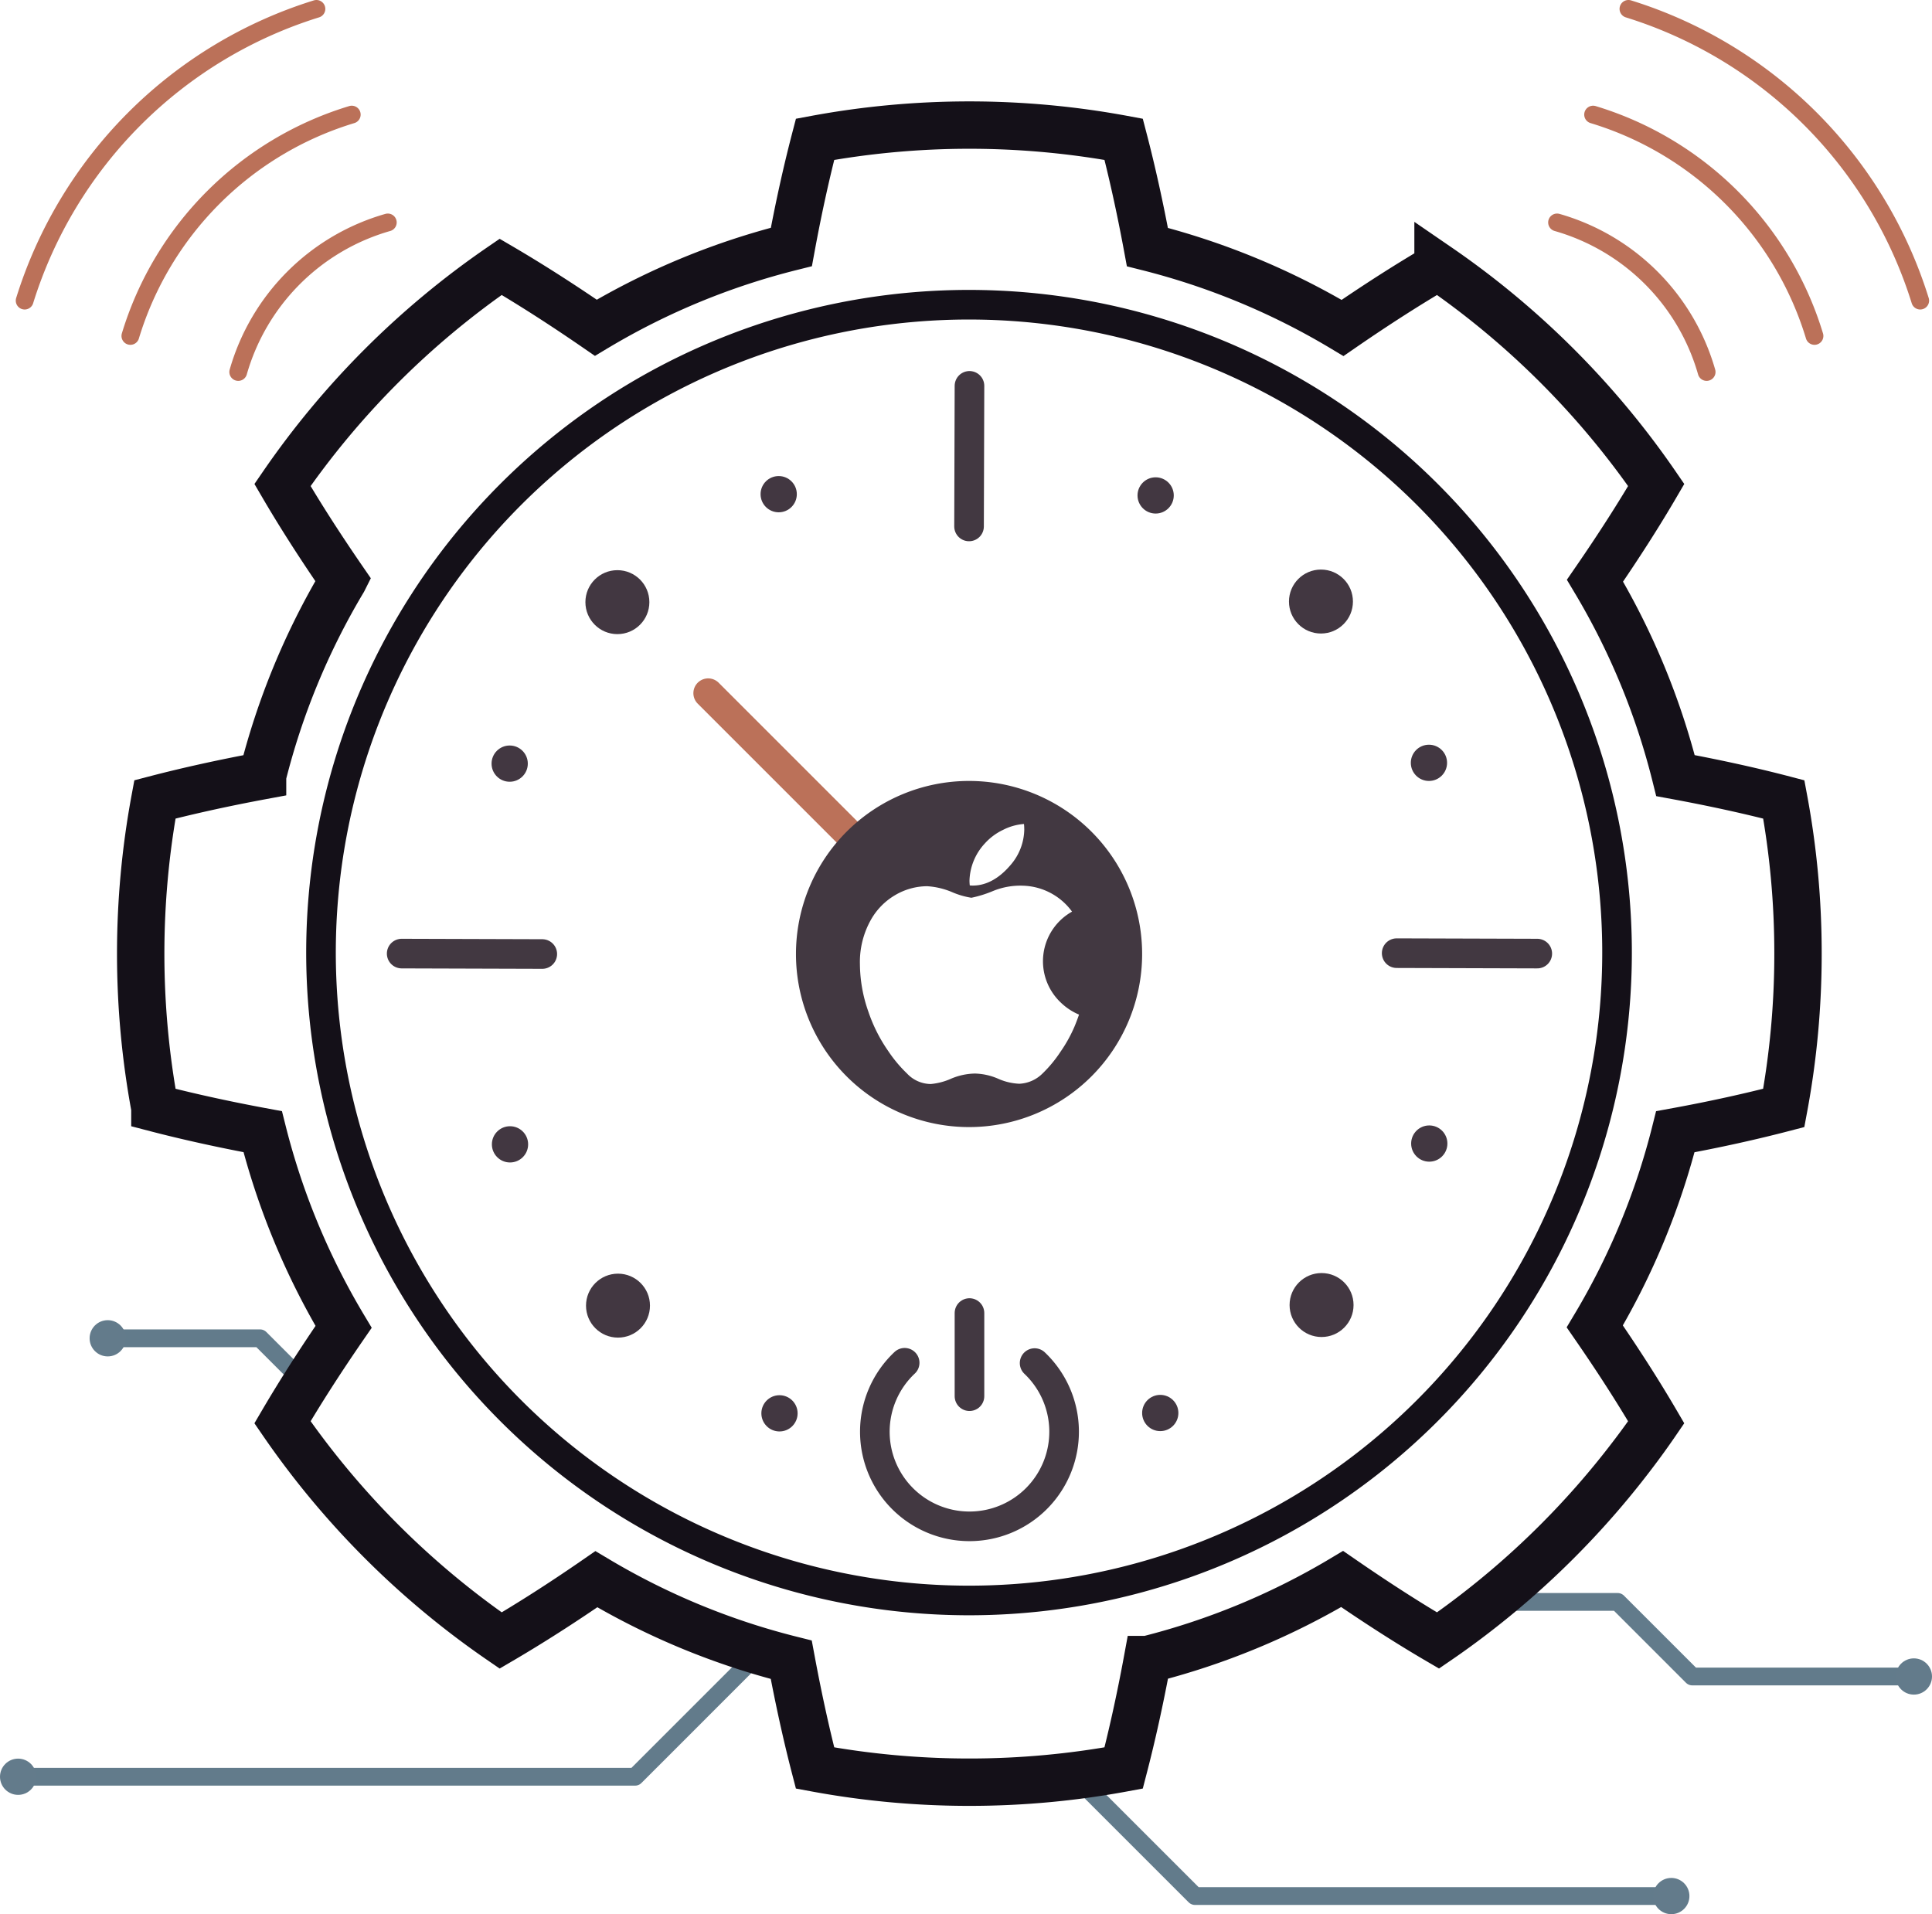 <svg xmlns="http://www.w3.org/2000/svg" viewBox="0 0 326.207 323.236"><defs><style>.cls-1,.cls-3,.cls-4,.cls-5,.cls-7,.cls-9{fill:none;}.cls-1{stroke:#627b8b;}.cls-1,.cls-5,.cls-7,.cls-9{stroke-linecap:round;stroke-linejoin:round;}.cls-1,.cls-9{stroke-width:3px;}.cls-2{fill:#637b8b;}.cls-3,.cls-4{stroke:#141018;stroke-miterlimit:10;}.cls-3,.cls-5,.cls-7{stroke-width:5px;}.cls-4{stroke-width:8px;}.cls-5{stroke:#423841;}.cls-6{fill:#423741;}.cls-7,.cls-9{stroke:#bb7159;}.cls-8{fill:#423841;}</style></defs><title>IOS 17</title><g id="Layer_2" data-name="Layer 2"><g id="_8th" data-name="8th"><polyline class="cls-1" points="251.549 270.505 273.134 270.505 285.728 283.099 323.147 283.099"/><polyline class="cls-1" points="128.417 278.847 107.236 300.029 3.06 300.029"/><polyline class="cls-1" points="182.538 300.95 201.765 320.176 282.19 320.176"/><polyline class="cls-1" points="51.633 233.712 43.911 225.989 18.19 225.989"/><circle class="cls-2" cx="323.147" cy="283.099" r="3.06"/><circle class="cls-2" cx="18.19" cy="225.989" r="3.06"/><circle class="cls-2" cx="3.06" cy="300.029" r="3.06"/><circle class="cls-2" cx="282.19" cy="320.176" r="3.06"/><path class="cls-3" d="M241.059,83.555A109.415,109.415,0,1,1,107.664,66.819,109.514,109.514,0,0,1,241.059,83.555Z"/><path class="cls-4" d="M303.582,161.037a141.8,141.8,0,0,1-2.4,26.053c-5.41,1.412-11.477,2.77-18.31,4.019a121.641,121.641,0,0,1-13.6,32.875c4.063,5.881,7.491,11.258,10.371,16.186q-1.954,2.859-4.074,5.629a142.555,142.555,0,0,1-27.137,27.148q-2.776,2.12-5.629,4.074c-4.928-2.88-10.3-6.319-16.186-10.381a122.093,122.093,0,0,1-32.865,13.6h-.01c-1.26,6.845-2.618,12.912-4.02,18.311a142.725,142.725,0,0,1-52.106,0c-1.4-5.388-2.748-11.455-4.019-18.278a121.915,121.915,0,0,1-32.908-13.6c-5.859,4.052-11.236,7.469-16.153,10.349A142.79,142.79,0,0,1,47.694,240.17c2.87-4.895,6.286-10.261,10.317-16.109A122.314,122.314,0,0,1,44.354,191.1c-6.789-1.26-12.835-2.607-18.2-4.008a142.671,142.671,0,0,1,0-52.1c5.366-1.4,11.39-2.748,18.179-4.008A121.747,121.747,0,0,1,57.868,98.154c.033-.065.077-.12.11-.186C53.959,92.131,50.553,86.8,47.694,81.9a142.52,142.52,0,0,1,36.841-36.84c4.9,2.869,10.228,6.264,16.065,10.283.055-.033.12-.077.186-.11A121.712,121.712,0,0,1,133.618,41.7c1.249-6.779,2.6-12.813,4-18.179a142.667,142.667,0,0,1,52.106,0c1.4,5.366,2.749,11.411,4.009,18.2a122.065,122.065,0,0,1,32.952,13.656c5.848-4.03,11.214-7.447,16.12-10.316a142.5,142.5,0,0,1,36.84,36.84c-2.869,4.917-6.3,10.294-10.338,16.153A121.469,121.469,0,0,1,282.9,130.975c6.822,1.26,12.9,2.607,18.288,4.019A141.592,141.592,0,0,1,303.582,161.037Z"/><path class="cls-5" d="M174.69,230.177a15.978,15.978,0,1,1-21.944-.052"/><line class="cls-5" x1="163.69" y1="235.766" x2="163.69" y2="221.727"/><line class="cls-5" x1="163.618" y1="88.897" x2="163.69" y2="65.157"/><line class="cls-5" x1="91.56" y1="161.1" x2="67.821" y2="161.027"/><line class="cls-5" x1="235.821" y1="160.955" x2="259.56" y2="161.027"/><circle class="cls-6" cx="223.139" cy="220.373" r="5.4"/><circle class="cls-6" cx="223.036" cy="101.579" r="5.4"/><circle class="cls-6" cx="104.242" cy="101.681" r="5.4"/><circle class="cls-6" cx="104.345" cy="220.475" r="5.4"/><circle class="cls-6" cx="131.478" cy="83.449" r="3.06"/><circle class="cls-6" cx="86.057" cy="128.949" r="3.06"/><circle class="cls-6" cx="86.112" cy="193.239" r="3.06"/><circle class="cls-6" cx="131.612" cy="238.661" r="3.06"/><circle class="cls-6" cx="195.903" cy="238.605" r="3.06"/><circle class="cls-6" cx="241.324" cy="193.105" r="3.06"/><circle class="cls-6" cx="241.269" cy="128.815" r="3.06"/><circle class="cls-6" cx="195.124" cy="83.66" r="3.06"/><line class="cls-7" x1="119.572" y1="117.054" x2="150.33" y2="147.812"/><path class="cls-8" d="M192.842,161.1a29.224,29.224,0,1,1-29.224-29.225A29.224,29.224,0,0,1,192.842,161.1Zm-10.654,10.231a10,10,0,0,1-3.042-2,9.6,9.6,0,0,1,1.862-15.39,10.618,10.618,0,0,0-8.317-4.38,12.182,12.182,0,0,0-5,.888,19.839,19.839,0,0,1-3.679,1.15,13.47,13.47,0,0,1-3.318-.976,12.741,12.741,0,0,0-4.183-.974,10.773,10.773,0,0,0-5.408,1.526,11.206,11.206,0,0,0-4,4.047,14.54,14.54,0,0,0-1.91,7.609,24.471,24.471,0,0,0,1.413,7.964,26.346,26.346,0,0,0,3.364,6.683,22.659,22.659,0,0,0,3.182,3.806,5.555,5.555,0,0,0,4,1.768,10.755,10.755,0,0,0,3.455-.909,10.724,10.724,0,0,1,4-.859,10.377,10.377,0,0,1,3.888.859,9.791,9.791,0,0,0,3.611.863,5.9,5.9,0,0,0,3.909-1.722,21.551,21.551,0,0,0,3.042-3.676,23.859,23.859,0,0,0,2.361-4.246Q181.823,172.391,182.188,171.331Zm-9.25-31.313a8.1,8.1,0,0,0-.046-.878,9.25,9.25,0,0,0-3.552,1.006,9.806,9.806,0,0,0-3.1,2.33,9.627,9.627,0,0,0-2.548,6.211,6.9,6.9,0,0,0,.051.832c2.532.206,4.866-1.1,6.8-3.355a9.372,9.372,0,0,0,2.4-6.146Z"/><path class="cls-9" d="M40.225,62.815A36.767,36.767,0,0,1,65.478,37.562"/><path class="cls-9" d="M22.013,56.728A56,56,0,0,1,59.392,19.35"/><path class="cls-9" d="M4.163,50.763A74.844,74.844,0,0,1,53.426,1.5"/><path class="cls-9" d="M288.154,62.815A36.767,36.767,0,0,0,262.9,37.562"/><path class="cls-9" d="M306.366,56.728A56,56,0,0,0,268.987,19.35"/><path class="cls-9" d="M324.216,50.763A74.844,74.844,0,0,0,274.953,1.5"/></g></g></svg>